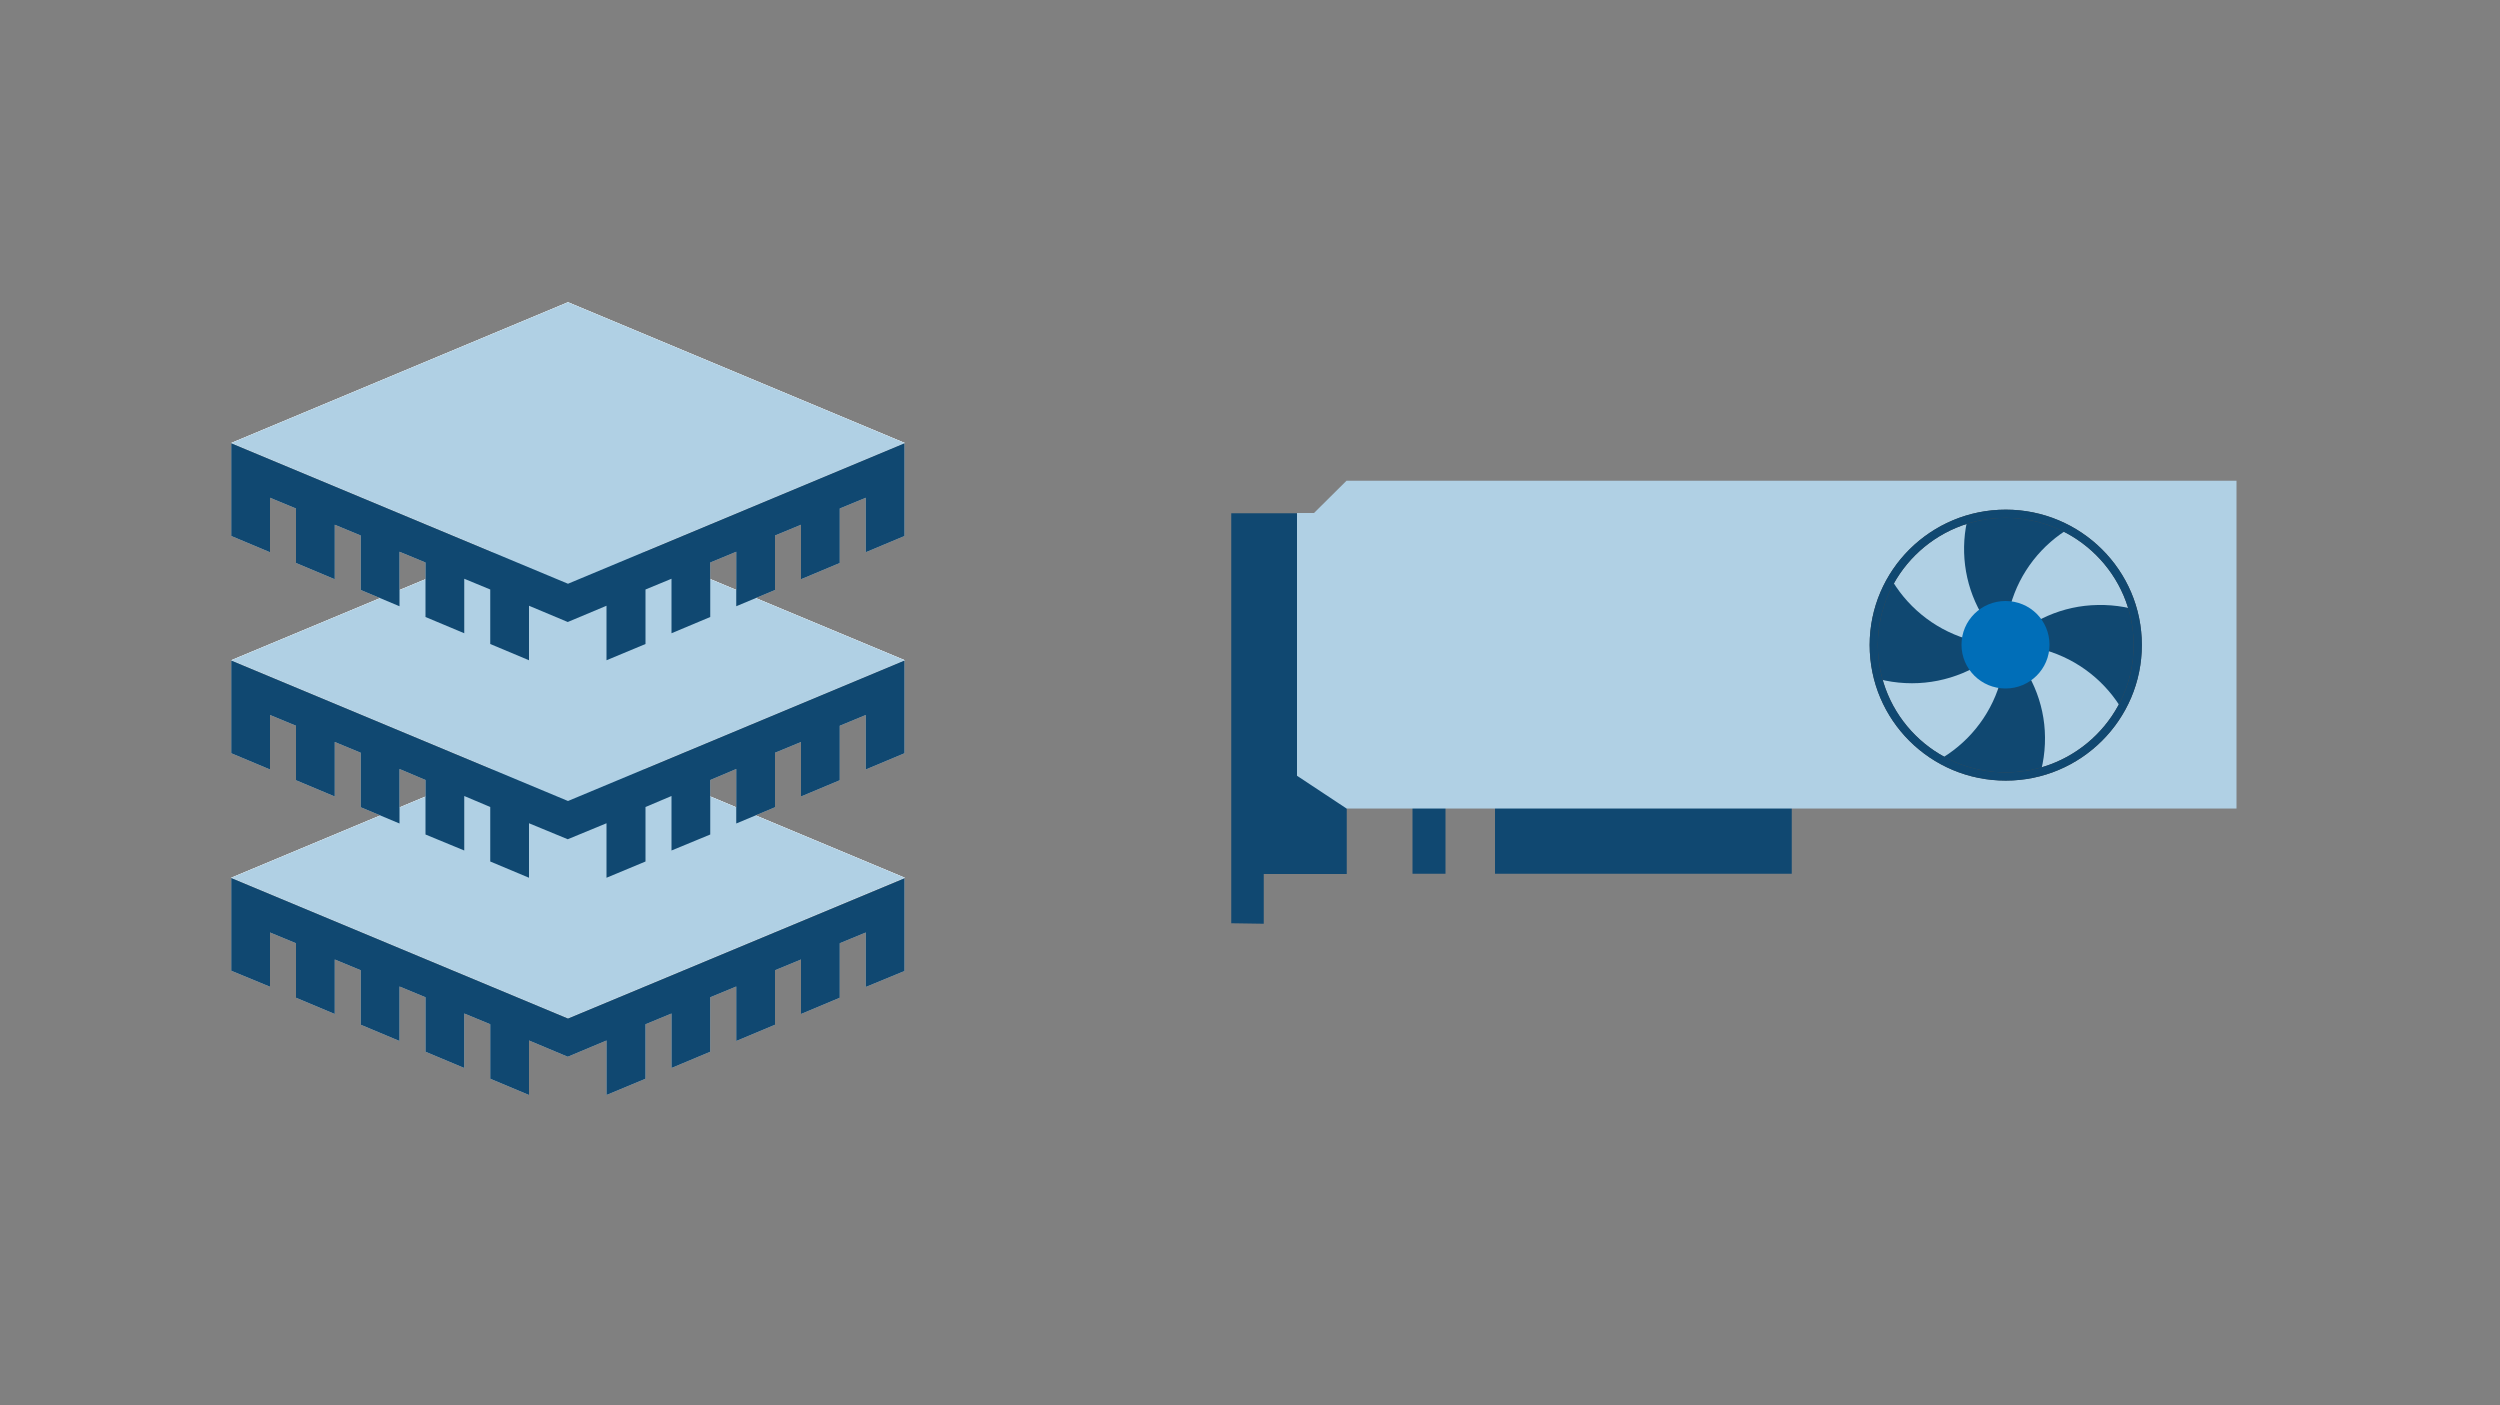 <?xml version="1.0" encoding="utf-8"?>
<!-- Generator: Adobe Illustrator 28.1.0, SVG Export Plug-In . SVG Version: 6.00 Build 0)  -->
<svg version="1.1" id="Layer_1" xmlns="http://www.w3.org/2000/svg" xmlns:xlink="http://www.w3.org/1999/xlink" x="0px" y="0px"
	 width="1000px" height="562px" viewBox="0 0 1000 562" style="enable-background:new 0 0 1000 562;" xml:space="preserve">
<rect x="0" y="0" width="1000" height="562" fill="#808080" stroke="none"/>
<style type="text/css">
	.st0{fill:#FFFFFF;}
	.st1{fill:#E3E1DC;}
	.st2{fill:#B0D0E4;}
	.st3{fill:#104871;}
	.st4{clip-path:url(#SVGID_00000038402006304978281810000003589421400835175045_);}
	.st5{clip-path:url(#SVGID_00000117652451752673706610000002220284550010319532_);}
	.st6{clip-path:url(#SVGID_00000023242233238767822700000015189501294613210755_);}
	.st7{clip-path:url(#SVGID_00000094618124154091368580000001853748554251741598_);}
	.st8{clip-path:url(#SVGID_00000114753832192671900140000002739210127936999870_);}
	.st9{fill:#006EB8;}
	.st10{fill:none;stroke:#474747;stroke-width:3.278;stroke-linejoin:round;}
	.st11{fill:none;stroke:#104871;stroke-width:3.278;stroke-miterlimit:10;}
</style>
<g transform="translate(-730 -477)">
	<g>
		<g>
			<g>
				<g>
					<path class="st0" d="M1091.9,828.1l-134.7,56.2l-134.7-56.2l134.7-56.3L1091.9,828.1z"/>
					<path class="st0" d="M1091.9,741.1l-134.7,56.2l-134.7-56.2l134.7-56.2L1091.9,741.1z"/>
					<path class="st0" d="M1091.9,654.2l-134.7,56.2l-134.7-56.2l134.7-56.3L1091.9,654.2z"/>
					<path class="st0" d="M1091.9,828.1l-134.7,56.2l-134.7-56.2l134.7-56.3L1091.9,828.1z"/>
					<path class="st1" d="M957.2,884.4l-134.7-56.2v10.2v5.1v21.8l15.5,6.4V850l10.4,4.3v21.8l15.5,6.5v-21.8l10.4,4.3v21.8
						l15.5,6.5v-21.8l10.4,4.3v21.8l15.5,6.5v-21.8l10.4,4.3v21.8l15.5,6.5v-21.8l15.5,6.5l15.5-6.5V915l15.6-6.5v-21.8l10.4-4.3
						v21.8l15.5-6.5v-21.8l10.4-4.3v21.8l15.5-6.5v-21.8l10.4-4.3v21.8l15.5-6.5v-21.8l10.4-4.3v21.8l15.5-6.4v-21.8v-5.1v-10.2
						L957.2,884.4z"/>
					<path class="st0" d="M1091.9,741.1l-134.7,56.2l-134.7-56.2l134.7-56.2L1091.9,741.1z"/>
					<path class="st1" d="M957.2,797.4l-134.7-56.2v10.2v5.1v21.8l15.5,6.5V763l10.4,4.3v21.8l15.5,6.5v-21.8l10.4,4.3v21.8
						l15.5,6.5v-21.8l10.4,4.4v21.8l15.5,6.4v-21.8l10.4,4.4v21.8l15.5,6.5v-21.8l15.5,6.4l15.5-6.4v21.8l15.6-6.5v-21.8l10.4-4.4
						v21.8l15.5-6.4V789l10.4-4.4v21.8l15.5-6.5v-21.8l10.4-4.3v21.8l15.5-6.5v-21.8l10.4-4.3v21.8l15.5-6.5v-21.8v-5.1v-10.2
						L957.2,797.4z"/>
					<path class="st0" d="M1091.9,654.2l-134.7,56.2l-134.7-56.2l134.7-56.3L1091.9,654.2z"/>
					<path class="st1" d="M957.2,710.5l-134.7-56.2v10.2v5.1v21.8l15.5,6.5v-21.8l10.4,4.3v21.8l15.5,6.5v-21.8l10.4,4.3V713
						l15.5,6.5v-21.8l10.4,4.3v21.8l15.5,6.5v-21.8l10.4,4.3v21.8l15.5,6.5v-21.8l15.5,6.5l15.5-6.5v21.8l15.6-6.5v-21.8l10.4-4.3
						v21.8l15.5-6.5V702l10.4-4.3v21.8l15.5-6.5v-21.8l10.4-4.3v21.8l15.5-6.5v-21.8l10.4-4.3v21.8l15.5-6.5v-21.8v-5.1v-10.2
						L957.2,710.5z"/>
					<path class="st2" d="M1091.9,828.1l-134.7,56.2l-134.7-56.2l134.7-56.3L1091.9,828.1z"/>
					<path class="st3" d="M957.2,884.4l-134.7-56.2v10.2v5.1v21.8l15.5,6.4V850l10.4,4.3v21.8l15.5,6.5v-21.8l10.4,4.3v21.8
						l15.5,6.5v-21.8l10.4,4.3v21.8l15.5,6.5v-21.8l10.4,4.3v21.8l15.5,6.5v-21.8l15.5,6.5l15.5-6.5V915l15.6-6.5v-21.8l10.4-4.3
						v21.8l15.5-6.5v-21.8l10.4-4.3v21.8l15.5-6.5v-21.8l10.4-4.3v21.8l15.5-6.5v-21.8l10.4-4.3v21.8l15.5-6.4v-21.8v-5.1v-10.2
						L957.2,884.4z"/>
					<path class="st2" d="M1091.9,741.1l-134.7,56.2l-134.7-56.2l134.7-56.2L1091.9,741.1z"/>
					<path class="st3" d="M957.2,797.4l-134.7-56.2v10.2v5.1v21.8l15.5,6.5V763l10.4,4.3v21.8l15.5,6.5v-21.8l10.4,4.3v21.8
						l15.5,6.5v-21.8l10.4,4.4v21.8l15.5,6.4v-21.8l10.4,4.4v21.8l15.5,6.5v-21.8l15.5,6.4l15.5-6.4v21.8l15.6-6.5v-21.8l10.4-4.4
						v21.8l15.5-6.4V789l10.4-4.4v21.8l15.5-6.5v-21.8l10.4-4.3v21.8l15.5-6.5v-21.8l10.4-4.3v21.8l15.5-6.5v-21.8v-5.1v-10.2
						L957.2,797.4z"/>
					<path class="st2" d="M1091.9,654.2l-134.7,56.2l-134.7-56.2l134.7-56.3L1091.9,654.2z"/>
					<path class="st3" d="M957.2,710.5l-134.7-56.2v10.2v5.1v21.8l15.5,6.5v-21.8l10.4,4.3v21.8l15.5,6.5v-21.8l10.4,4.3V713
						l15.5,6.5v-21.8l10.4,4.3v21.8l15.5,6.5v-21.8l10.4,4.3v21.8l15.5,6.5v-21.8l15.5,6.5l15.5-6.5v21.8l15.6-6.5v-21.8l10.4-4.3
						v21.8l15.5-6.5V702l10.4-4.3v21.8l15.5-6.5v-21.8l10.4-4.3v21.8l15.5-6.5v-21.8l10.4-4.3v21.8l15.5-6.5v-21.8v-5.1v-10.2
						L957.2,710.5z"/>
				</g>
			</g>
		</g>
	</g>
</g>
<g>
	<g transform="translate(-28 -168)">
		<g>
			<g>
				<defs>
					<rect id="SVGID_1_" x="494.8" y="336.1" width="445.7" height="222.9"/>
				</defs>
				<clipPath id="SVGID_00000054951904334538228880000002910456281440511909_">
					<use xlink:href="#SVGID_1_"  style="overflow:visible;"/>
				</clipPath>
				<g style="clip-path:url(#SVGID_00000054951904334538228880000002910456281440511909_);">
					<g>
						<g>
							<defs>
								<rect id="SVGID_00000008118737409359260730000013654733108331821216_" x="497.2" y="336.1" width="443.3" height="220.4"/>
							</defs>
							<clipPath id="SVGID_00000127723899447774034080000012660891970920933261_">
								<use xlink:href="#SVGID_00000008118737409359260730000013654733108331821216_"  style="overflow:visible;"/>
							</clipPath>
							<g style="clip-path:url(#SVGID_00000127723899447774034080000012660891970920933261_);">
								<g>
									<g>
										<defs>
											
												<rect id="SVGID_00000026844261270404086230000007526575550388124351_" x="497.2" y="336.1" width="443.3" height="220.4"/>
										</defs>
										<clipPath id="SVGID_00000176725821019757019860000014262694690441159297_">
											<use xlink:href="#SVGID_00000026844261270404086230000007526575550388124351_"  style="overflow:visible;"/>
										</clipPath>
										<g style="clip-path:url(#SVGID_00000176725821019757019860000014262694690441159297_);">
											<g>
												<g>
													<defs>
														
															<rect id="SVGID_00000097494222169936903480000017401422353087453344_" x="497.2" y="336.1" width="443.3" height="220.4"/>
													</defs>
													<clipPath id="SVGID_00000139266429645328980730000010901490365040719777_">
														<use xlink:href="#SVGID_00000097494222169936903480000017401422353087453344_"  style="overflow:visible;"/>
													</clipPath>
													<g style="clip-path:url(#SVGID_00000139266429645328980730000010901490365040719777_);">
														<path class="st3" d="M626,478.2h118.7v39.3H626V478.2z"/>
														<path class="st3" d="M593,484.7h13.2v32.8H593V484.7z"/>
														<path class="st3" d="M553.5,373.3h-33v164l13,0.2v-19.9h33.2V485L553.5,373.3z"/>
														<path class="st2" d="M579.8,360.3h-13.2l-13,12.9h-6.8v105.1l19.8,13.1h13.2h342.8V360.3H579.8z"/>
														<g>
															<g>
																<defs>
																	<path id="SVGID_00000026853355596644615650000015430093598310444426_" d="M883.1,425.9c0,29-23.7,52.5-52.8,52.5
																		c-29.2,0-52.8-23.5-52.8-52.5s23.7-52.6,52.8-52.6C859.4,373.3,883.1,396.9,883.1,425.9z"/>
																</defs>
																<clipPath id="SVGID_00000181770486179556488180000003700416829935129784_">
																	<use xlink:href="#SVGID_00000026853355596644615650000015430093598310444426_"  style="overflow:visible;"/>
																</clipPath>
																<g style="clip-path:url(#SVGID_00000181770486179556488180000003700416829935129784_);">
																	<path class="st2" d="M831.2,500.3c-9.7,9.9-23,15.6-36.9,15.8c20.9,20.2,54.3,19.6,74.6-1.2s19.7-54-1.2-74.2
																		c-10.1-9.7-23.6-15-37.6-14.8l0,0c20.9,20.2,21.4,53.4,1.2,74.2C831.2,500.2,831.2,500.2,831.2,500.3z"/>
																	<path class="st2" d="M881.8,372c-29.1,0.7-52.1,24.8-51.4,53.7c0,0.1,0,0.1,0,0.2l0,0c20.1-21,53.5-21.8,74.6-1.9
																		c10.2,9.6,16.1,22.9,16.4,36.8c20.2-20.8,19.7-54-1.3-74.2C909.8,376.8,896,371.5,881.8,372L881.8,372z"/>
																	<path class="st2" d="M828,351.6c9.9-10.5,23.8-16.5,38.3-16.5c-21.3-19.8-54.6-18.7-74.5,2.4s-18.8,54.3,2.5,74.1
																		c9.7,9,22.5,14.1,35.8,14.2l0,0C808.9,405.9,808,372.7,828,351.6L828,351.6z"/>
																	<path class="st2" d="M755.5,426.1c-9.9-9.8-15.5-23-15.6-36.9c-20.5,20.6-20.3,53.8,0.4,74.2
																		c20.7,20.4,54.1,20.2,74.6-0.4c9.8-9.9,15.3-23.2,15.2-37.1l0,0C809.6,446.5,776.2,446.6,755.5,426.1
																		C755.5,426.2,755.5,426.2,755.5,426.1z"/>
																	<path class="st3" d="M777.8,478.9c-13.9,0.1-27.3-5.2-37.3-14.9c0.3,29,24.2,52.2,53.3,51.9s52.5-24,52.2-53
																		c-0.1-13.9-5.9-27.2-15.9-37l0,0C830.4,454.9,807,478.6,777.8,478.9L777.8,478.9z"/>
																	<path class="st3" d="M830.3,426L830.3,426c29.1-0.6,53.2,22.4,53.8,51.4c0.3,13.9-5,27.4-14.8,37.5
																		c29.1-0.6,52.2-24.6,51.6-53.6c-0.6-29-24.7-51.9-53.8-51.3C853.2,410.2,840,416,830.3,426L830.3,426z"/>
																	<path class="st3" d="M828,351.6c-20,21.1-19,54.3,2.2,74.1l0.1,0.1l0,0c-0.9-29,22-53.1,51.1-54
																		c14-0.4,27.7,4.8,37.9,14.4c-0.7-29-24.8-51.9-53.9-51.3C851.2,335.2,837.7,341.2,828,351.6z"/>
																	<path class="st3" d="M777.4,373.3c0-13.8,5.5-27.1,15.3-36.9c-29.1,0-52.7,23.6-52.7,52.5
																		c0,29,23.7,52.4,52.8,52.4c14,0,27.4-5.6,37.3-15.4l0,0C801,425.8,777.4,402.3,777.4,373.3L777.4,373.3z"/>
																	<path class="st9" d="M847.8,425.9c0,9.7-7.9,17.5-17.6,17.5c-9.7,0-17.6-7.8-17.6-17.5s7.9-17.5,17.6-17.5
																		C840,408.4,847.8,416.2,847.8,425.9z"/>
																</g>
															</g>
														</g>
														<path class="st10" d="M883.1,426c0,29-23.7,52.6-52.8,52.6c-29.2,0-52.8-23.5-52.8-52.6c0-29,23.7-52.5,52.8-52.5
															C859.4,373.5,883.1,397,883.1,426z"/>
														<path class="st11" d="M883.1,426c0,29-23.7,52.6-52.8,52.6c-29.2,0-52.8-23.5-52.8-52.6c0-29,23.7-52.5,52.8-52.5
															C859.4,373.5,883.1,397,883.1,426z"/>
													</g>
												</g>
											</g>
										</g>
									</g>
								</g>
							</g>
						</g>
					</g>
				</g>
			</g>
		</g>
	</g>
</g>
</svg>
